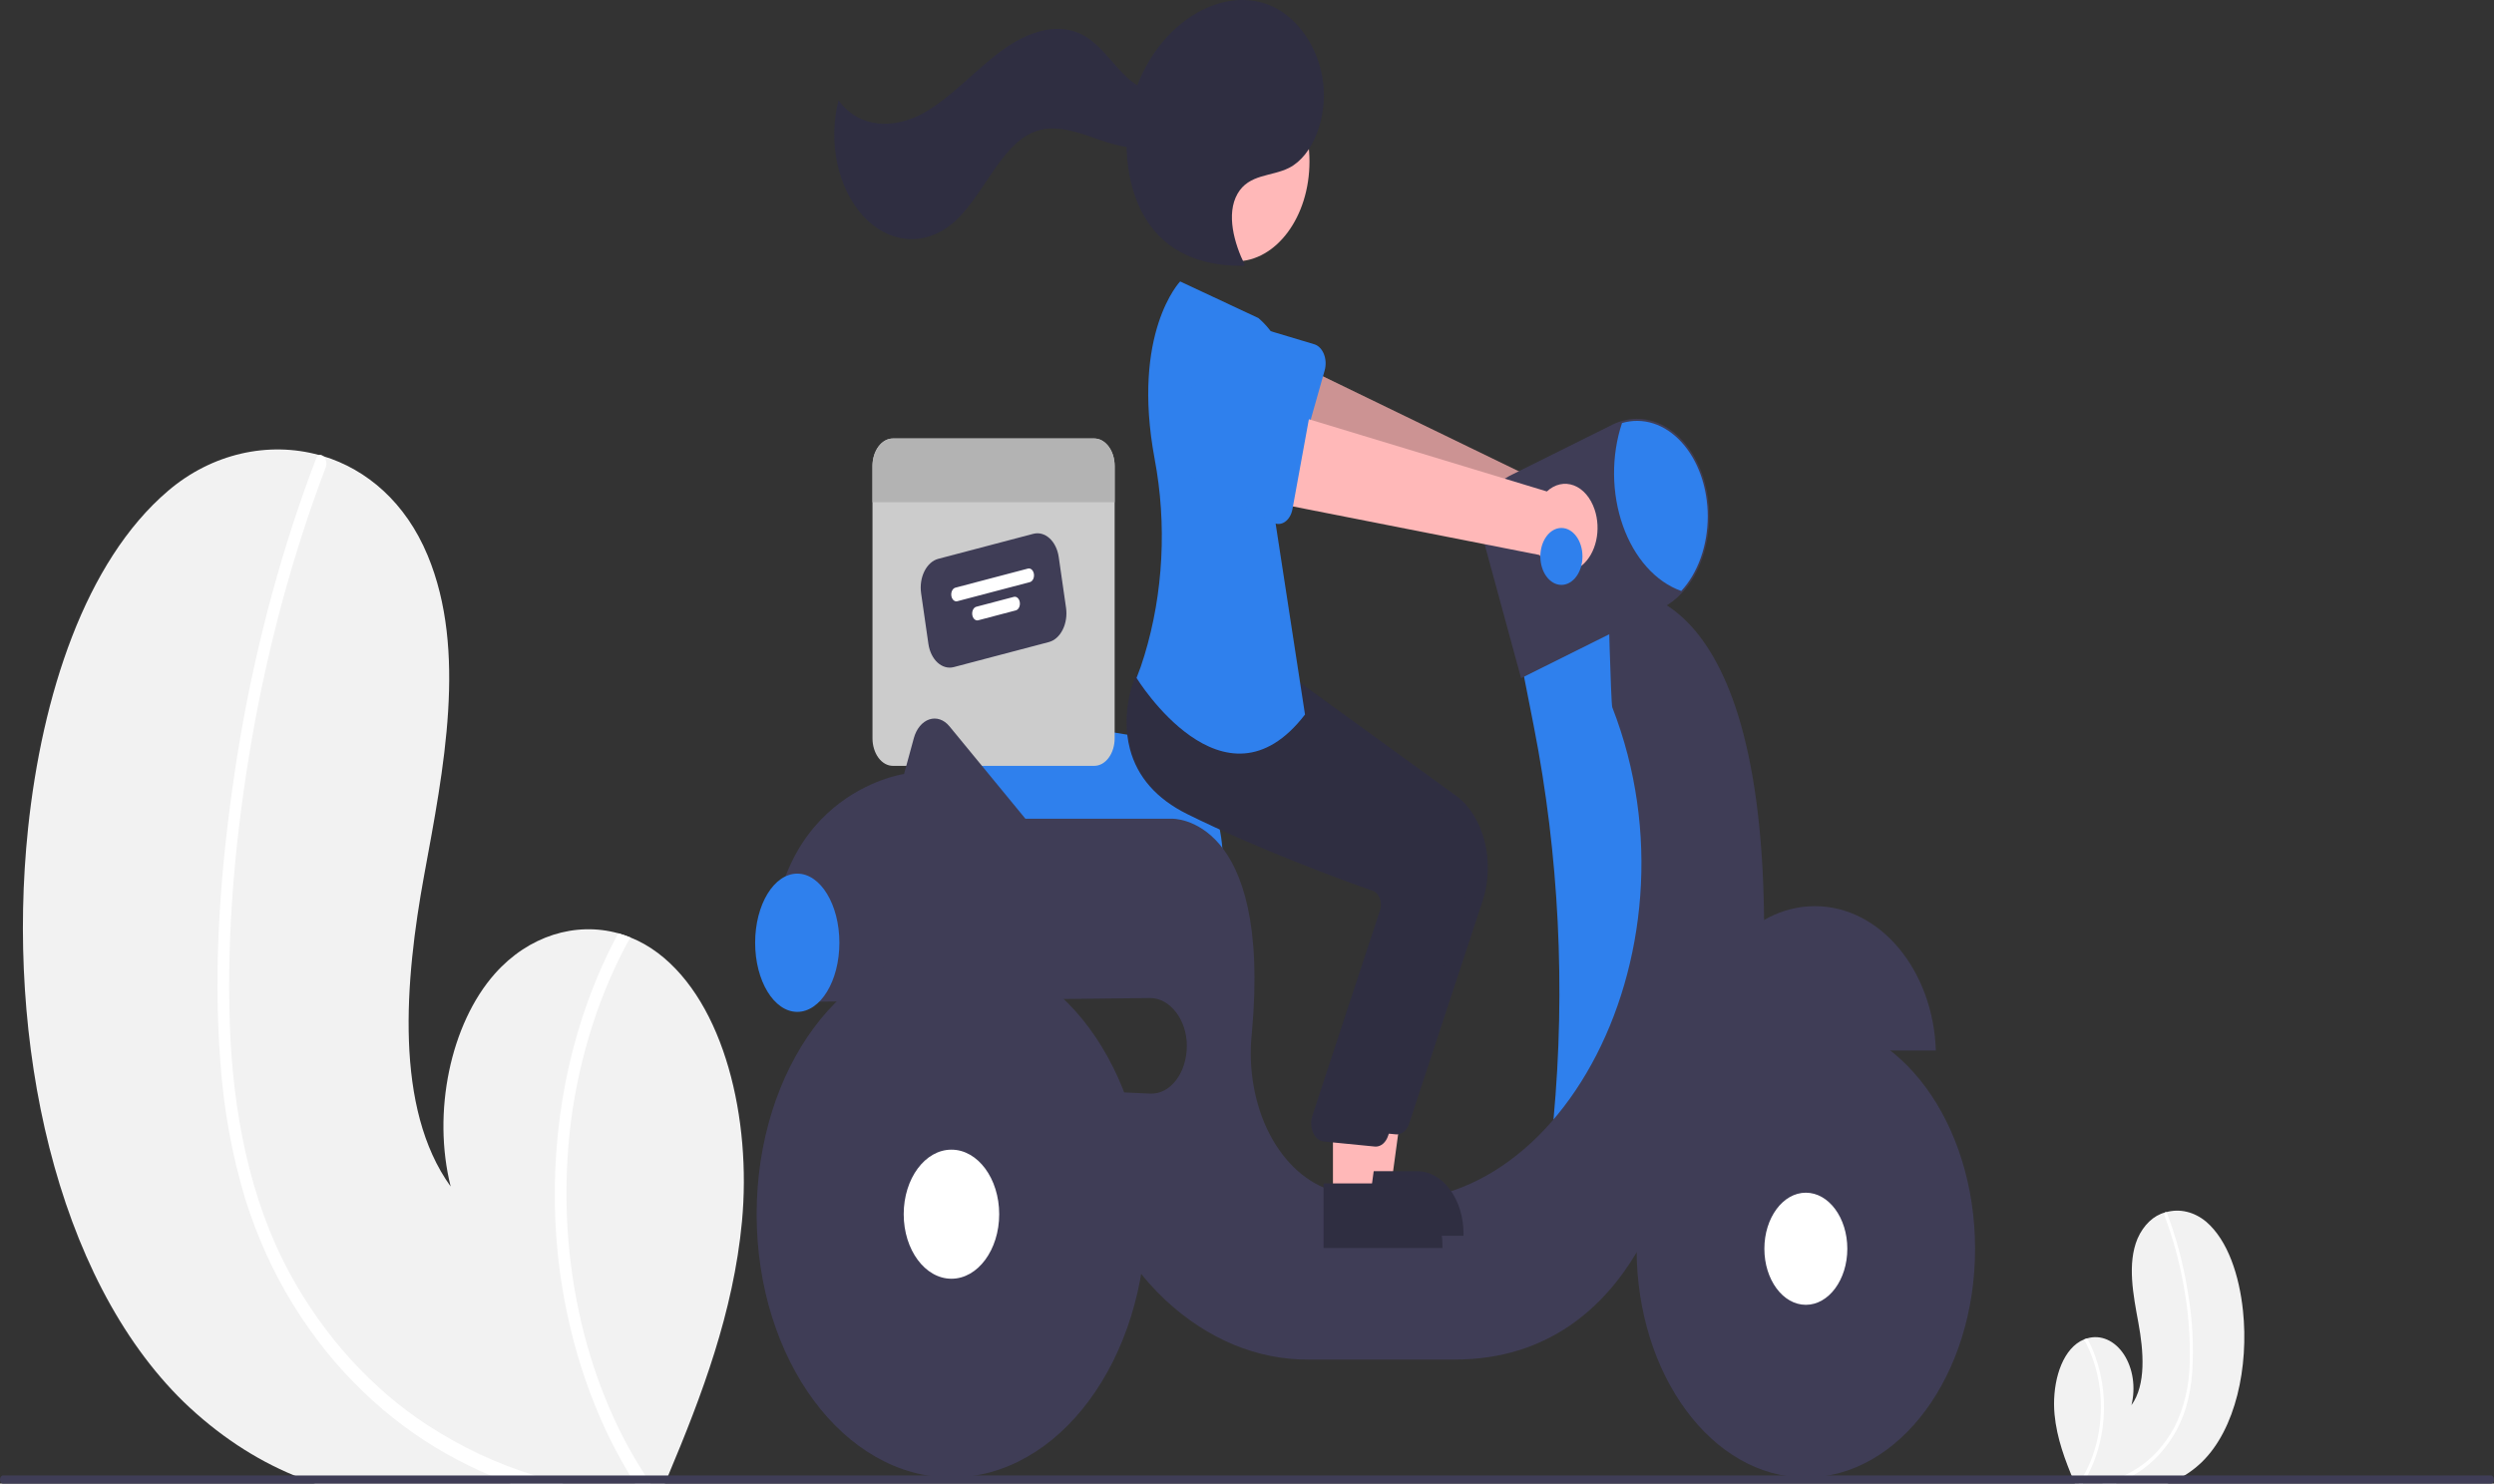 <svg width="242" height="144" viewBox="0 0 242 144" fill="none" xmlns="http://www.w3.org/2000/svg">
<rect x="0" y="0" width="242" height="144" fill="#333333" stroke="none"/>
<g clip-path="url(#clip0_8_1504)">
<path d="M71.996 118.565C71.164 127.379 68.104 135.443 64.841 143.211C64.733 143.475 64.622 143.736 64.508 144H30.587C29.901 143.759 29.224 143.495 28.549 143.211C24.718 141.633 21.101 139.227 17.839 136.086C5.36 123.929 0.557 100.957 2.726 80.374C4.075 67.585 8.226 54.528 16.309 47.641C20.577 43.997 26.059 42.813 30.972 44.167C31.101 44.199 31.229 44.238 31.361 44.274C35.588 45.56 39.353 48.758 41.496 53.908C45.349 63.164 43.055 74.63 41.16 84.932C39.272 95.234 38.247 107.565 43.729 115.163C41.919 107.959 43.706 99.367 48.029 94.496C51.296 90.821 55.844 89.444 59.992 90.585C60.389 90.699 60.78 90.829 61.166 90.987C62.097 91.356 62.995 91.864 63.842 92.503C70.308 97.385 72.927 108.63 71.996 118.565Z" fill="#F2F2F2"/>
<path d="M51.883 143.211C52.822 143.507 53.765 143.767 54.714 144H49.585C48.914 143.755 48.245 143.495 47.583 143.211C46.126 142.595 44.691 141.888 43.28 141.091C37.617 137.878 32.4 133.055 28.453 126.637C26.523 123.527 24.947 120.046 23.777 116.307C22.508 112.082 21.701 107.629 21.383 103.089C20.668 93.774 21.398 84.202 22.761 75.053C24.168 65.57 26.439 56.36 29.522 47.633C29.892 46.587 30.276 45.547 30.672 44.514C30.699 44.429 30.74 44.354 30.792 44.294C30.844 44.234 30.906 44.19 30.972 44.167C31.107 44.132 31.247 44.17 31.361 44.274C31.497 44.38 31.599 44.553 31.644 44.757C31.689 44.961 31.674 45.181 31.603 45.371C28.424 53.753 26.015 62.628 24.428 71.8C22.875 80.748 21.993 90.111 22.294 99.311C22.58 107.908 24.241 116.363 28.009 123.392C31.451 129.81 36.203 134.87 41.461 138.316C44.789 140.469 48.284 142.111 51.883 143.211Z" fill="white"/>
<path d="M63.139 144H61.627C61.457 143.739 61.294 143.475 61.133 143.211C57.689 137.552 55.356 130.811 54.349 123.609C53.127 114.623 54.078 105.343 57.061 97.144C57.893 94.846 58.874 92.65 59.992 90.585C60.389 90.699 60.78 90.829 61.165 90.987C58.225 96.254 56.248 102.386 55.394 108.883C54.633 114.971 54.886 121.212 56.135 127.151C57.385 133.089 59.599 138.576 62.616 143.211C62.786 143.475 62.961 143.739 63.139 144Z" fill="white"/>
<path d="M199.359 137.287C199.579 139.613 200.386 141.742 201.248 143.792C201.276 143.861 201.305 143.93 201.335 144H210.288C210.469 143.936 210.648 143.867 210.826 143.792C211.837 143.375 212.791 142.74 213.652 141.911C216.946 138.703 218.213 132.64 217.641 127.208C217.285 123.833 216.189 120.387 214.056 118.569C212.898 117.615 211.515 117.288 210.186 117.652C210.152 117.661 210.118 117.671 210.084 117.68C209.53 117.825 209.006 118.126 208.545 118.565C208.084 119.003 207.697 119.568 207.409 120.223C206.392 122.666 206.997 125.692 207.497 128.411C207.996 131.13 208.266 134.384 206.819 136.389C207.031 135.551 207.074 134.651 206.944 133.782C206.814 132.914 206.515 132.108 206.078 131.447C205.641 130.787 205.081 130.296 204.457 130.024C203.833 129.753 203.167 129.711 202.527 129.903C202.423 129.933 202.319 129.967 202.218 130.009C201.972 130.106 201.735 130.24 201.511 130.409C199.805 131.698 199.114 134.665 199.359 137.287Z" fill="#F2F2F2"/>
<path d="M204.668 143.792C204.42 143.87 204.171 143.939 203.92 144H205.274C205.451 143.935 205.628 143.867 205.802 143.792C206.187 143.629 206.565 143.443 206.938 143.232C208.449 142.403 209.791 141.094 210.851 139.418C211.36 138.597 211.776 137.678 212.085 136.691C212.42 135.576 212.633 134.401 212.717 133.203C212.871 130.726 212.748 128.231 212.353 125.804C211.982 123.301 211.383 120.87 210.569 118.567C210.471 118.291 210.37 118.017 210.265 117.744C210.258 117.722 210.247 117.702 210.234 117.686C210.22 117.67 210.204 117.658 210.186 117.652C210.151 117.643 210.114 117.653 210.084 117.68C210.048 117.708 210.021 117.754 210.009 117.808C209.997 117.862 210.001 117.92 210.02 117.97C210.859 120.182 211.495 122.525 211.913 124.945C212.345 127.32 212.534 129.762 212.477 132.206C212.446 134.479 211.921 136.689 210.968 138.561C210.041 140.248 208.822 141.6 207.418 142.5C206.54 143.068 205.617 143.501 204.668 143.792Z" fill="white"/>
<path d="M201.697 144H202.096C202.141 143.931 202.184 143.861 202.226 143.792C203.135 142.298 203.751 140.519 204.017 138.619C204.339 136.247 204.088 133.798 203.301 131.634C203.081 131.027 202.822 130.448 202.527 129.903C202.423 129.933 202.319 129.967 202.218 130.009C202.994 131.399 203.515 133.017 203.741 134.732C203.942 136.339 203.875 137.986 203.545 139.553C203.215 141.121 202.631 142.569 201.835 143.792C201.79 143.861 201.744 143.931 201.697 144Z" fill="white"/>
<path d="M118.667 83.878H90.649L90.352 72.23C90.339 71.725 90.407 71.222 90.552 70.757C90.696 70.291 90.914 69.873 91.189 69.531C91.465 69.19 91.792 68.934 92.148 68.779C92.504 68.625 92.88 68.577 93.251 68.639L109.556 71.338H109.558C111.975 71.347 114.291 72.651 115.999 74.965C117.706 77.278 118.666 80.412 118.667 83.681V83.878Z" fill="#2F80ED"/>
<path d="M106.18 42.561H86.638C86.378 42.561 86.121 42.63 85.881 42.764C85.641 42.899 85.422 43.096 85.239 43.344C85.055 43.593 84.909 43.888 84.81 44.212C84.71 44.537 84.659 44.885 84.659 45.236V71.659C84.659 72.01 84.71 72.358 84.81 72.683C84.909 73.007 85.055 73.302 85.239 73.551C85.422 73.799 85.641 73.996 85.881 74.131C86.121 74.265 86.378 74.335 86.638 74.335H106.18C106.439 74.335 106.697 74.265 106.937 74.131C107.177 73.996 107.395 73.799 107.579 73.551C107.763 73.302 107.909 73.007 108.008 72.683C108.107 72.358 108.159 72.01 108.158 71.659V45.236C108.159 44.885 108.107 44.537 108.008 44.212C107.909 43.888 107.763 43.593 107.579 43.344C107.395 43.096 107.177 42.899 106.937 42.764C106.697 42.63 106.439 42.561 106.18 42.561Z" fill="#CCCCCC"/>
<path d="M101.779 62.318L92.552 64.748C92.005 64.891 91.438 64.735 90.976 64.314C90.513 63.892 90.194 63.24 90.086 62.501L89.377 57.576C89.271 56.836 89.387 56.07 89.698 55.445C90.01 54.82 90.492 54.387 91.039 54.242L100.265 51.813C100.813 51.67 101.38 51.826 101.842 52.247C102.304 52.668 102.624 53.32 102.731 54.06L103.44 58.984C103.546 59.724 103.431 60.491 103.119 61.116C102.808 61.741 102.326 62.173 101.779 62.318Z" fill="#3F3D56"/>
<path d="M99.933 56.501L92.891 58.355C92.763 58.389 92.629 58.352 92.52 58.253C92.411 58.154 92.336 58 92.311 57.826C92.286 57.652 92.313 57.471 92.386 57.324C92.46 57.177 92.573 57.075 92.702 57.041L99.743 55.187C99.872 55.154 100.006 55.19 100.114 55.289C100.223 55.389 100.298 55.542 100.324 55.716C100.349 55.89 100.322 56.071 100.248 56.218C100.175 56.365 100.061 56.467 99.933 56.501Z" fill="white"/>
<path d="M98.564 59.246L94.922 60.205C94.793 60.239 94.66 60.202 94.551 60.103C94.442 60.004 94.367 59.851 94.342 59.676C94.317 59.502 94.344 59.322 94.417 59.175C94.49 59.028 94.604 58.926 94.733 58.892L98.375 57.933C98.439 57.916 98.504 57.917 98.568 57.934C98.632 57.952 98.692 57.986 98.746 58.035C98.8 58.084 98.846 58.147 98.882 58.22C98.918 58.294 98.943 58.376 98.955 58.462C98.967 58.548 98.967 58.637 98.954 58.723C98.941 58.809 98.916 58.891 98.88 58.964C98.843 59.036 98.797 59.099 98.743 59.147C98.688 59.196 98.628 59.229 98.564 59.246Z" fill="white"/>
<path d="M108.158 45.236V48.748H84.659V45.236C84.659 44.885 84.71 44.537 84.81 44.212C84.909 43.888 85.055 43.593 85.239 43.344C85.422 43.096 85.641 42.899 85.881 42.764C86.121 42.63 86.378 42.561 86.638 42.561H106.18C106.439 42.561 106.697 42.63 106.937 42.764C107.177 42.899 107.395 43.096 107.579 43.344C107.763 43.593 107.909 43.888 108.008 44.212C108.107 44.537 108.159 44.885 108.158 45.236Z" fill="#B3B3B3"/>
<path d="M155.085 49.848C154.949 49.256 154.719 48.711 154.411 48.252C154.102 47.793 153.724 47.431 153.301 47.192C152.878 46.952 152.421 46.841 151.963 46.866C151.505 46.891 151.057 47.051 150.649 47.336L123.765 34.294L122.581 43.375L149.38 53.339C149.779 54.233 150.406 54.897 151.143 55.207C151.88 55.517 152.676 55.45 153.379 55.02C154.082 54.589 154.644 53.825 154.959 52.872C155.273 51.919 155.318 50.843 155.085 49.848Z" fill="#FFB8B8"/>
<path opacity="0.2" d="M155.085 49.848C154.949 49.256 154.719 48.711 154.411 48.252C154.102 47.793 153.724 47.431 153.301 47.192C152.878 46.952 152.421 46.841 151.963 46.866C151.505 46.891 151.057 47.051 150.649 47.336L123.765 34.294L122.581 43.375L149.38 53.339C149.779 54.233 150.406 54.897 151.143 55.207C151.88 55.517 152.676 55.45 153.379 55.02C154.082 54.589 154.644 53.825 154.959 52.872C155.273 51.919 155.318 50.843 155.085 49.848Z" fill="black"/>
<path d="M128.537 35.948L125.998 44.916C125.926 45.171 125.814 45.402 125.669 45.594C125.525 45.785 125.352 45.932 125.162 46.025C124.972 46.118 124.769 46.154 124.568 46.131C124.367 46.108 124.171 46.027 123.995 45.893L117.825 41.198C116.862 40.691 116.086 39.688 115.669 38.409C115.252 37.13 115.227 35.68 115.599 34.376C115.971 33.072 116.711 32.021 117.656 31.453C118.6 30.885 119.673 30.847 120.638 31.347L127.528 33.413C127.726 33.472 127.911 33.588 128.072 33.753C128.233 33.918 128.366 34.128 128.462 34.368C128.558 34.609 128.614 34.875 128.627 35.147C128.64 35.42 128.609 35.693 128.537 35.948Z" fill="#2F80ED"/>
<path d="M157.201 58.152L147.567 64.072L148.832 70.51C151.274 82.942 151.923 95.895 150.741 108.658L157.785 110.647L163.623 90.517L161.579 67.624L157.201 58.152Z" fill="#2F80ED"/>
<path d="M176.102 87.952C169.773 87.952 164.615 94.173 164.365 101.964H187.84C187.59 94.173 182.432 87.952 176.102 87.952Z" fill="#3F3D56"/>
<path d="M171.175 89.294C170.846 54.127 156.033 57.362 156.033 57.362C156.033 57.362 156.31 68.309 156.443 68.649C165.883 92.797 150.304 121.107 130.474 115.899C130.1 115.801 129.741 115.701 129.397 115.6C126.884 114.891 124.666 112.914 123.193 110.072C121.72 107.23 121.103 103.735 121.467 100.3C123.421 79.09 113.705 79.466 113.705 79.466H99.498L92.121 70.488C91.86 70.171 91.546 69.945 91.206 69.83C90.867 69.715 90.511 69.714 90.171 69.828C89.831 69.942 89.516 70.167 89.255 70.483C88.994 70.799 88.794 71.196 88.673 71.641L87.724 75.124C87.724 75.124 73.712 77.097 74.88 95.649H79.212C79.201 96.176 79.217 96.703 79.259 97.228L111.589 96.872C113.484 96.851 115.157 98.927 115.164 101.49C115.166 102.114 115.075 102.732 114.896 103.307C114.718 103.882 114.455 104.402 114.124 104.837C113.793 105.272 113.401 105.612 112.97 105.837C112.54 106.061 112.08 106.167 111.619 106.146L106.407 105.911C104.801 115.581 108.742 122.094 113.085 126.189C117.173 129.989 122.024 132.003 126.985 131.962H141.145C159.536 131.962 162.747 111.042 162.747 111.042C172.38 105.516 171.175 89.294 171.175 89.294Z" fill="#3F3D56"/>
<path d="M175.227 143.408C184.295 143.408 191.647 133.468 191.647 121.206C191.647 108.944 184.295 99.004 175.227 99.004C166.158 99.004 158.806 108.944 158.806 121.206C158.806 133.468 166.158 143.408 175.227 143.408Z" fill="#3F3D56"/>
<path d="M175.227 126.647C177.449 126.647 179.251 124.211 179.251 121.206C179.251 118.2 177.449 115.764 175.227 115.764C173.004 115.764 171.202 118.2 171.202 121.206C171.202 124.211 173.004 126.647 175.227 126.647Z" fill="white"/>
<path d="M92.322 143.408C102.761 143.408 111.224 131.966 111.224 117.851C111.224 103.736 102.761 92.294 92.322 92.294C81.883 92.294 73.42 103.736 73.42 117.851C73.42 131.966 81.883 143.408 92.322 143.408Z" fill="#3F3D56"/>
<path d="M92.322 124.115C94.88 124.115 96.955 121.31 96.955 117.851C96.955 114.391 94.88 111.587 92.322 111.587C89.763 111.587 87.689 114.391 87.689 117.851C87.689 121.31 89.763 124.115 92.322 124.115Z" fill="white"/>
<path d="M147.595 65.822L144.129 53.093C143.948 52.429 143.866 51.724 143.887 51.018C143.908 50.311 144.031 49.617 144.25 48.976C144.47 48.334 144.78 47.757 145.164 47.277C145.549 46.798 145.999 46.425 146.489 46.181L156.426 41.235C157.29 40.805 158.207 40.609 159.126 40.659C160.046 40.708 160.949 41.002 161.784 41.524C162.619 42.045 163.37 42.784 163.994 43.698C164.618 44.612 165.103 45.683 165.421 46.85C165.708 47.898 165.854 49.006 165.853 50.123C165.85 51.542 165.612 52.941 165.158 54.22C164.704 55.499 164.046 56.625 163.23 57.516C162.64 58.156 161.977 58.661 161.268 59.012L147.595 65.822Z" fill="#3F3D56"/>
<path d="M165.707 50.123C165.706 51.513 165.475 52.884 165.031 54.137C164.586 55.39 163.939 56.492 163.138 57.362C161.909 56.924 160.765 56.129 159.786 55.032C158.807 53.936 158.017 52.564 157.47 51.013C156.922 49.462 156.632 47.768 156.617 46.049C156.603 44.331 156.866 42.628 157.388 41.061C158.389 40.766 159.426 40.779 160.423 41.097C161.421 41.416 162.352 42.033 163.15 42.902C163.948 43.771 164.592 44.871 165.035 46.12C165.477 47.37 165.707 48.738 165.707 50.123Z" fill="#2F80ED"/>
<path d="M77.361 98.214C79.618 98.214 81.448 95.21 81.448 91.504C81.448 87.798 79.618 84.794 77.361 84.794C75.104 84.794 73.274 87.798 73.274 91.504C73.274 95.21 75.104 98.214 77.361 98.214Z" fill="#2F80ED"/>
<path d="M131.384 115.256H134.963L136.666 102.706L131.383 102.706L131.384 115.256Z" fill="#FFB8B8"/>
<path d="M130.471 113.676L137.519 113.676H137.519C138.109 113.676 138.693 113.833 139.238 114.138C139.783 114.443 140.278 114.89 140.695 115.454C141.112 116.018 141.443 116.688 141.669 117.425C141.895 118.161 142.011 118.951 142.011 119.749V119.946L130.471 119.947L130.471 113.676Z" fill="#2F2E41"/>
<path d="M135.538 110.105C135.496 110.105 135.454 110.102 135.412 110.097L130.459 109.609C130.259 109.584 130.066 109.497 129.894 109.355C129.723 109.213 129.578 109.019 129.47 108.789C129.363 108.559 129.296 108.299 129.275 108.029C129.253 107.758 129.278 107.485 129.347 107.229L135.976 87.094C136.023 86.914 136.043 86.723 136.033 86.533C136.023 86.343 135.984 86.158 135.919 85.989C135.853 85.818 135.762 85.668 135.651 85.548C135.54 85.428 135.411 85.342 135.273 85.294C132.156 84.193 124.159 81.259 117.237 77.827C114.271 76.357 112.403 74.232 111.685 71.511C110.738 67.924 112.138 64.654 112.199 64.516L112.246 64.409L118.76 65.209L125.821 66.022L141.297 77.242C142.594 78.19 143.579 79.764 144.056 81.65C144.533 83.536 144.467 85.596 143.871 87.419L136.737 109.052C136.633 109.365 136.465 109.632 136.252 109.818C136.04 110.005 135.792 110.105 135.538 110.105Z" fill="#2F2E41"/>
<path d="M119.892 25.372C123.852 25.372 127.062 21.032 127.062 15.678C127.062 10.324 123.852 5.983 119.892 5.983C115.932 5.983 112.722 10.324 112.722 15.678C112.722 21.032 115.932 25.372 119.892 25.372Z" fill="#FFB8B8"/>
<path d="M129.34 116.44H132.919L134.622 103.89L129.34 103.89L129.34 116.44Z" fill="#FFB8B8"/>
<path d="M128.427 114.86L135.475 114.86H135.476C136.066 114.86 136.65 115.017 137.195 115.322C137.74 115.627 138.235 116.075 138.652 116.639C139.069 117.203 139.4 117.872 139.625 118.609C139.851 119.346 139.967 120.135 139.967 120.933V121.13L128.428 121.131L128.427 114.86Z" fill="#2F2E41"/>
<path d="M133.495 111.289C133.453 111.289 133.411 111.286 133.369 111.281L128.416 110.793C128.216 110.768 128.022 110.681 127.851 110.539C127.679 110.397 127.534 110.203 127.427 109.973C127.32 109.743 127.253 109.483 127.231 109.213C127.21 108.942 127.235 108.669 127.304 108.413L133.933 88.278C133.98 88.098 133.999 87.907 133.989 87.717C133.98 87.527 133.941 87.342 133.875 87.173C133.81 87.002 133.719 86.852 133.608 86.732C133.496 86.613 133.368 86.526 133.23 86.478C130.113 85.377 122.116 82.444 115.193 79.011C112.227 77.541 110.359 75.416 109.641 72.695C108.695 69.109 110.095 65.838 110.155 65.701L110.202 65.593L116.716 66.394L123.778 67.206L139.254 78.426C140.55 79.374 141.535 80.948 142.012 82.834C142.49 84.72 142.424 86.78 141.828 88.603L134.693 110.236C134.59 110.55 134.422 110.816 134.209 111.003C133.996 111.189 133.748 111.289 133.495 111.289Z" fill="#2F2E41"/>
<path d="M122.103 30.869L114.514 27.317C114.514 27.317 109.749 32.267 112.038 44.545C113.233 50.882 112.885 57.57 111.045 63.617C110.824 64.366 110.568 65.095 110.281 65.801C110.281 65.801 118.746 79.615 126.628 69.353L123.563 49.42C123.563 49.42 128.38 36.198 122.103 30.869Z" fill="#2F80ED"/>
<path d="M120.782 25.702C119.762 23.637 118.957 20.773 120.08 18.808C121.189 16.868 123.377 17.154 125.075 16.296C127.441 15.1 128.813 11.342 128.385 7.977C127.957 4.612 125.959 1.822 123.579 0.68C121.199 -0.461 118.514 -0.09 116.184 1.225C113.314 2.843 110.853 5.973 109.821 9.938C108.789 13.903 109.34 18.665 111.481 21.712C113.777 24.98 117.38 25.851 120.713 25.798" fill="#2F2E41"/>
<path d="M114.113 8.085C112.827 9.5 110.865 8.872 109.485 7.63C108.105 6.388 106.985 4.619 105.491 3.645C102.859 1.928 99.675 3.069 97.113 4.971C94.55 6.873 92.279 9.5 89.572 10.993C86.866 12.485 83.412 12.559 81.362 9.741C80.858 11.717 80.817 13.855 81.244 15.864C81.672 17.872 82.547 19.654 83.751 20.965C84.955 22.276 86.429 23.053 87.971 23.189C89.514 23.326 91.05 22.816 92.37 21.729C95.336 19.286 96.974 14.165 100.301 12.817C102.141 12.07 104.118 12.671 105.978 13.322C107.838 13.973 109.778 14.676 111.656 14.122C113.533 13.568 115.289 11.287 115.05 8.709L114.113 8.085Z" fill="#2F2E41"/>
<path d="M154.728 49.453C154.539 48.888 154.261 48.386 153.913 47.982C153.566 47.578 153.157 47.282 152.715 47.115C152.274 46.948 151.81 46.913 151.358 47.014C150.906 47.116 150.475 47.35 150.097 47.7L122.228 39.243L121.881 48.452L149.385 53.869C149.862 54.689 150.546 55.244 151.305 55.429C152.065 55.613 152.849 55.414 153.507 54.87C154.166 54.325 154.654 53.473 154.879 52.475C155.104 51.477 155.05 50.401 154.728 49.453Z" fill="#FFB8B8"/>
<path d="M127.114 40.089L125.413 49.411C125.365 49.677 125.275 49.925 125.149 50.139C125.023 50.353 124.865 50.527 124.685 50.651C124.505 50.775 124.307 50.845 124.105 50.856C123.903 50.867 123.702 50.819 123.515 50.715L116.964 47.085C115.961 46.743 115.099 45.877 114.568 44.678C114.036 43.478 113.879 42.042 114.129 40.685C114.38 39.329 115.019 38.162 115.905 37.441C116.791 36.72 117.853 36.504 118.856 36.84L125.882 37.74C126.083 37.766 126.278 37.851 126.453 37.987C126.628 38.124 126.779 38.31 126.896 38.533C127.013 38.756 127.093 39.01 127.131 39.279C127.168 39.547 127.163 39.823 127.114 40.089Z" fill="#2F80ED"/>
<path d="M151.508 56.77C152.637 56.77 153.552 55.533 153.552 54.007C153.552 52.481 152.637 51.244 151.508 51.244C150.38 51.244 149.465 52.481 149.465 54.007C149.465 55.533 150.38 56.77 151.508 56.77Z" fill="#2F80ED"/>
<path d="M242 143.605C242 143.71 241.969 143.81 241.914 143.884C241.86 143.958 241.785 144 241.708 144H0.292C0.214 144 0.14 143.958 0.086 143.884C0.031 143.81 0 143.71 0 143.605C0 143.501 0.031 143.4 0.086 143.326C0.14 143.252 0.214 143.211 0.292 143.211H241.708C241.785 143.211 241.86 143.253 241.914 143.327C241.969 143.4 242 143.501 242 143.605Z" fill="#3F3D56"/>
</g>
<defs>
<clipPath id="clip0_8_1504">
<rect width="242" height="144" fill="white"/>
</clipPath>
</defs>
</svg>
